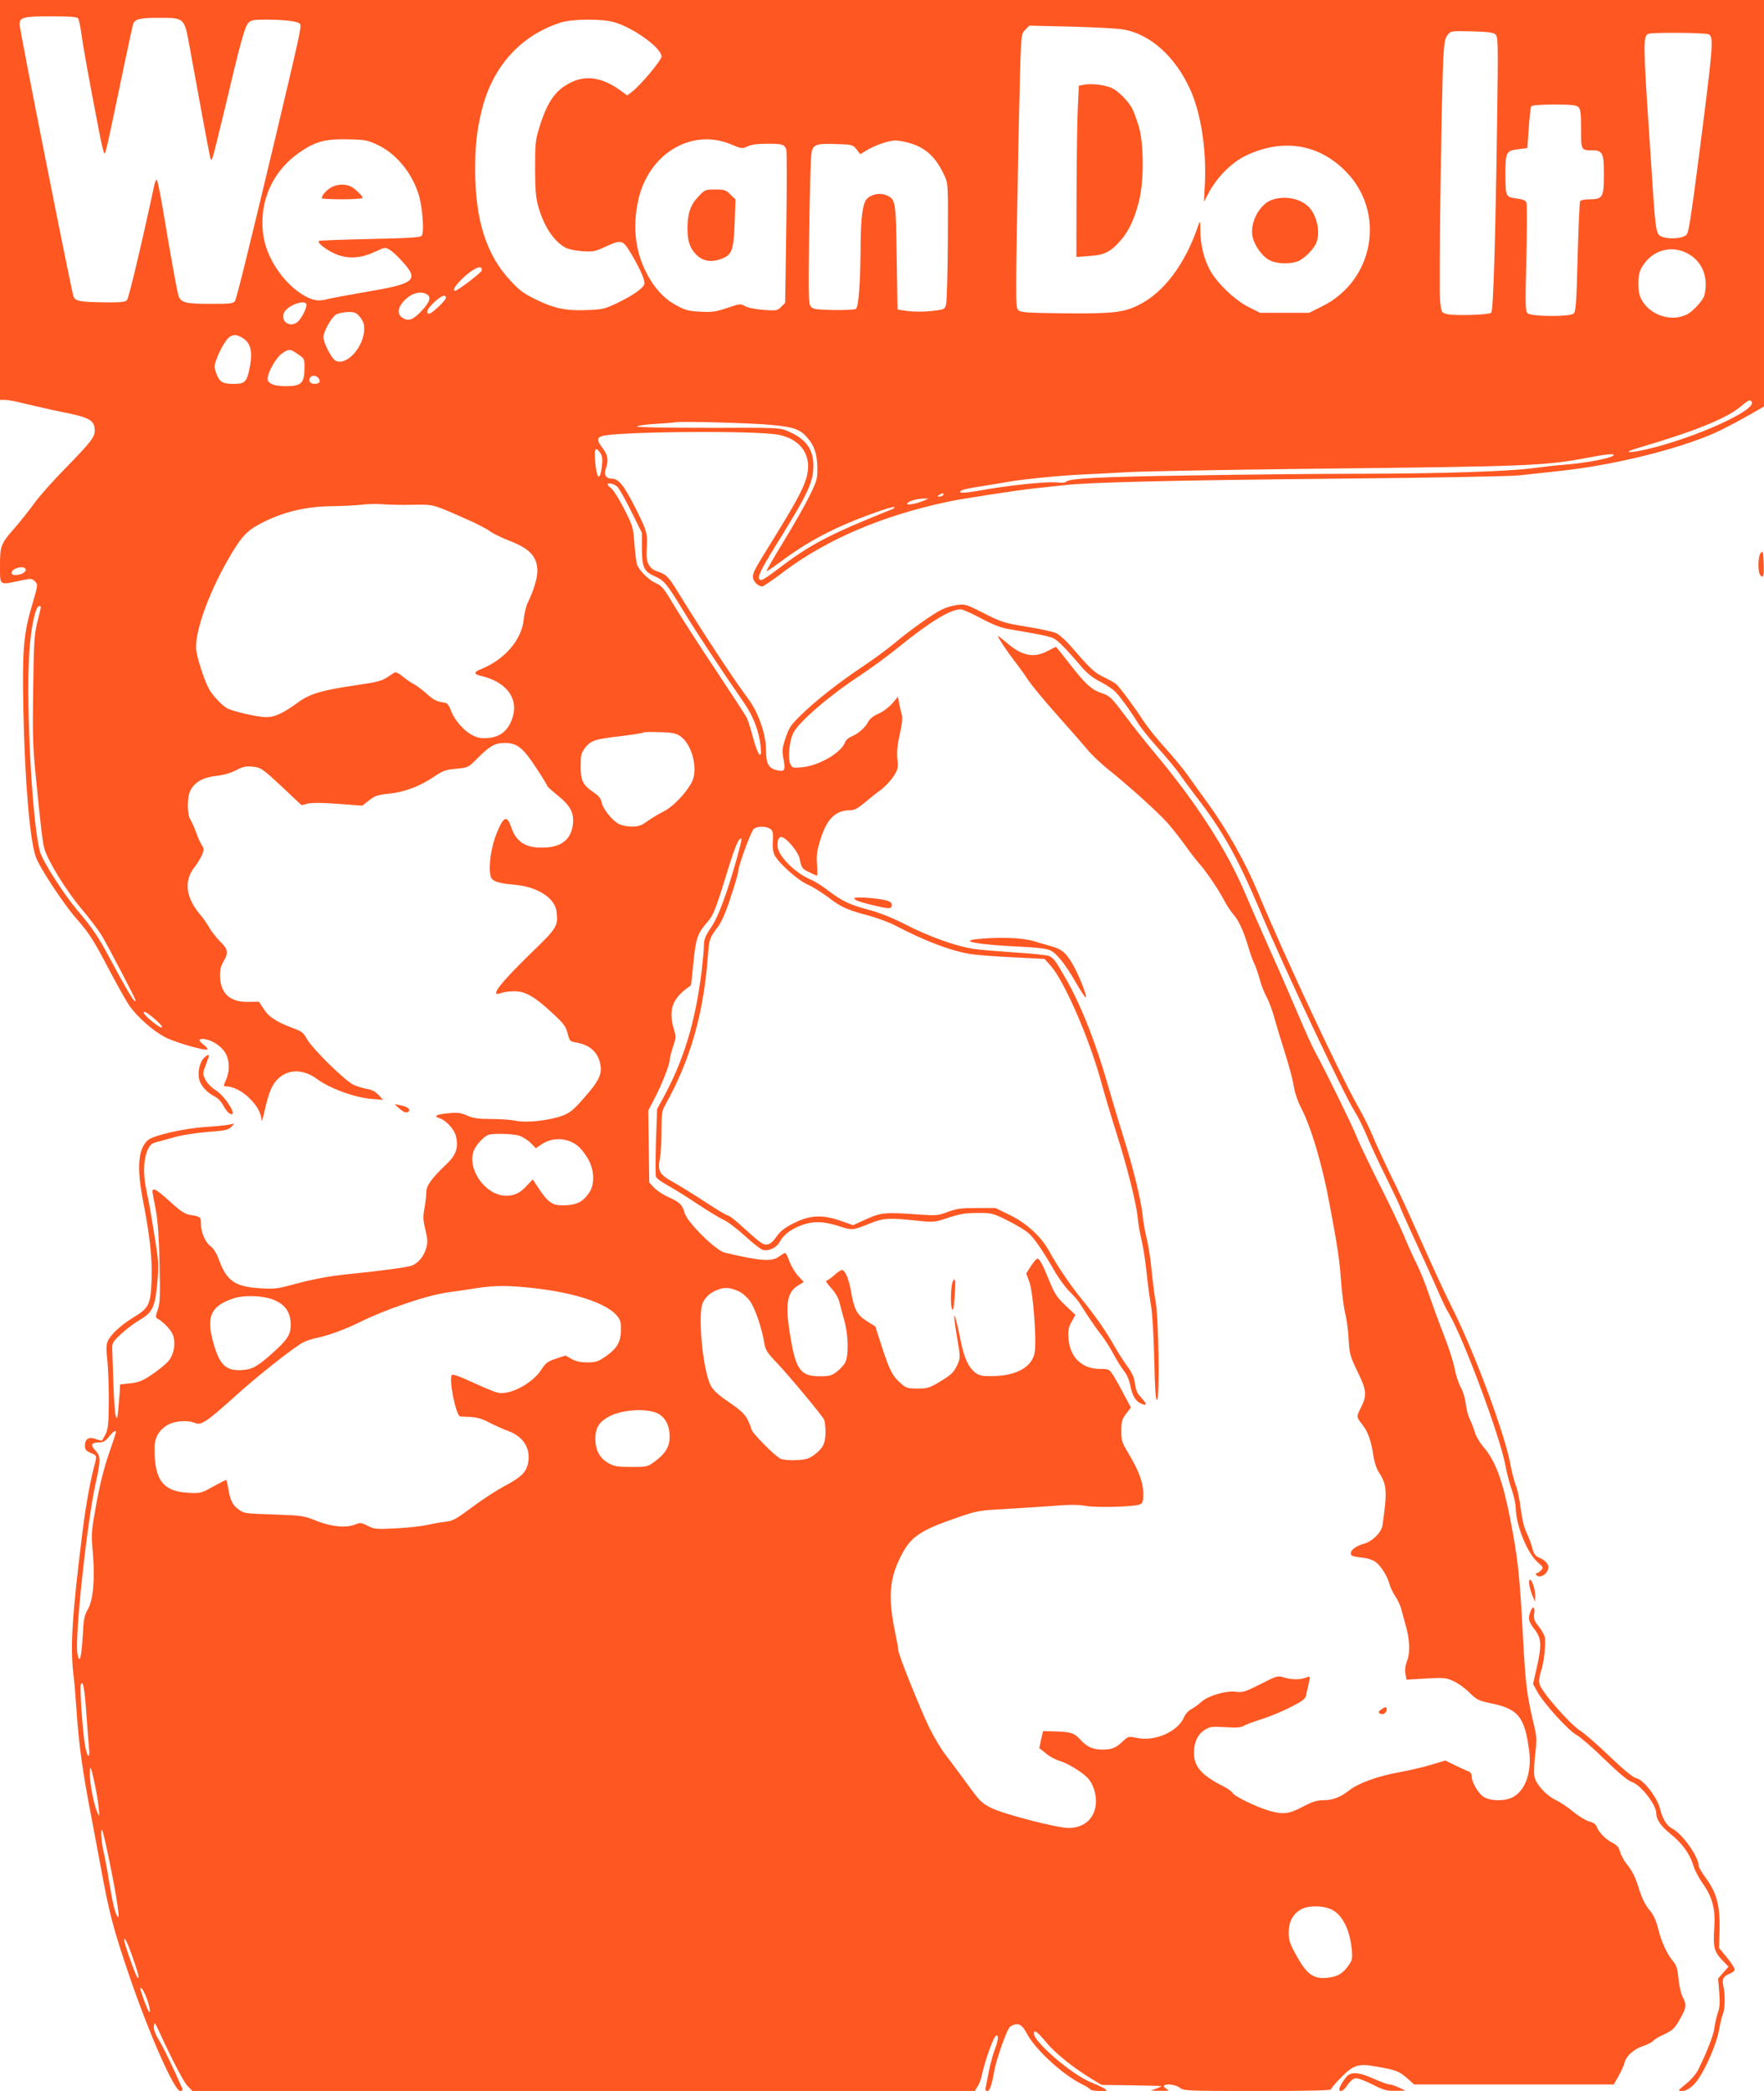 <?xml version="1.0" standalone="no"?>
<!DOCTYPE svg PUBLIC "-//W3C//DTD SVG 20010904//EN"
 "http://www.w3.org/TR/2001/REC-SVG-20010904/DTD/svg10.dtd">
<svg version="1.0" xmlns="http://www.w3.org/2000/svg"
 width="1080pt" height="1280pt" viewBox="0 0 1080 1280"
 preserveAspectRatio="xMidYMid meet">
<g transform="translate(0,1280) scale(0.1,-0.1)"
fill="#ff5722" stroke="none">
<path d="M0 11576 l0 -1224 33 0 c17 0 77 -12 132 -26 55 -13 150 -35 210 -47
174 -34 205 -51 205 -116 0 -39 -26 -72 -182 -232 -73 -74 -157 -169 -187
-210 -29 -41 -82 -107 -116 -147 -91 -103 -95 -114 -95 -239 0 -122 -7 -117
121 -90 70 15 74 15 93 -4 19 -20 19 -20 -17 -143 -53 -176 -61 -276 -54 -643
9 -435 39 -795 76 -900 21 -62 169 -288 246 -375 83 -95 109 -136 207 -324 49
-93 104 -190 123 -217 52 -70 142 -149 213 -187 60 -32 250 -87 262 -76 3 3
-7 16 -23 28 -32 26 -34 36 -7 36 42 0 102 -34 131 -73 34 -46 39 -114 14
-174 -18 -43 -18 -43 -2 -43 40 0 96 -27 137 -66 52 -49 79 -96 81 -141 0 -15
9 10 19 57 10 47 27 106 38 131 51 117 172 145 281 65 79 -59 234 -115 335
-123 l71 -6 -28 31 c-19 20 -42 32 -70 36 -23 4 -59 15 -82 25 -52 24 -254
222 -286 281 -19 35 -33 47 -69 60 -111 41 -161 71 -193 120 l-32 48 -65 -1
c-111 -3 -170 51 -173 156 -1 39 5 64 21 91 32 53 28 76 -19 121 -22 22 -52
60 -67 85 -14 25 -38 60 -54 78 -91 106 -104 209 -37 294 16 20 36 53 45 73
14 34 14 39 -1 62 -9 14 -25 49 -35 79 -11 30 -26 64 -34 76 -21 29 -21 139
-1 178 27 52 75 80 156 90 47 5 93 18 124 35 40 21 60 26 98 22 55 -5 60 -8
200 -139 l103 -97 40 10 c25 6 91 5 186 -2 l146 -11 41 32 c35 28 52 34 118
41 97 9 194 46 278 103 56 38 72 44 138 50 73 7 75 8 128 62 76 77 109 96 170
96 75 -1 110 -28 190 -150 38 -57 69 -108 69 -112 0 -5 29 -31 64 -59 77 -62
100 -104 94 -173 -9 -91 -65 -141 -167 -146 -118 -7 -180 30 -212 126 -25 74
-46 65 -88 -38 -35 -86 -52 -205 -37 -264 7 -30 43 -43 146 -52 139 -12 246
-80 257 -162 12 -88 2 -104 -144 -245 -206 -200 -271 -285 -195 -256 15 6 50
11 78 11 68 1 125 -31 233 -131 72 -66 85 -84 96 -126 12 -48 14 -50 53 -57
84 -14 134 -60 148 -136 11 -57 -11 -102 -97 -199 -67 -77 -89 -95 -134 -112
-80 -30 -220 -46 -284 -32 -29 6 -98 11 -154 11 -81 0 -111 5 -147 21 -38 17
-56 20 -117 14 -73 -7 -92 -18 -52 -30 38 -12 88 -66 99 -105 19 -71 4 -119
-55 -175 -92 -87 -125 -133 -125 -172 0 -20 -5 -64 -11 -98 -10 -52 -9 -73 5
-132 14 -57 15 -78 6 -111 -14 -53 -52 -98 -93 -111 -33 -10 -203 -33 -387
-51 -123 -13 -218 -31 -350 -67 -82 -22 -107 -25 -189 -19 -153 9 -204 45
-252 178 -14 37 -32 66 -49 78 -33 24 -60 86 -60 140 0 41 -2 43 -72 54 -28 5
-58 26 -118 81 -89 81 -113 92 -105 48 3 -16 12 -66 21 -113 10 -54 18 -169
21 -317 4 -197 3 -240 -11 -280 -15 -43 -15 -48 0 -56 38 -22 84 -71 94 -103
17 -51 4 -118 -30 -157 -15 -18 -59 -54 -98 -80 -59 -40 -81 -49 -134 -55
l-63 -7 -2 -45 c-2 -25 -6 -74 -9 -110 -6 -58 -8 -62 -16 -35 -5 17 -11 107
-14 200 -3 94 -6 188 -7 209 -1 35 5 44 54 90 30 28 82 67 114 86 79 46 94 78
108 225 9 95 8 130 -7 226 -26 169 -43 265 -62 354 -19 92 -15 184 11 238 14
30 25 39 59 47 22 6 73 20 113 31 39 11 127 24 194 30 106 7 126 12 144 30
l20 21 -30 -6 c-16 -4 -83 -11 -150 -15 -129 -9 -316 -51 -349 -80 -60 -52
-70 -167 -31 -368 42 -215 58 -357 53 -489 -6 -150 -16 -171 -110 -228 -79
-48 -142 -107 -159 -148 -9 -22 -9 -53 -1 -126 5 -53 9 -167 8 -252 -1 -129
-5 -161 -20 -190 -10 -19 -20 -37 -22 -38 -1 -2 -18 2 -38 9 -43 16 -66 1 -66
-42 0 -23 7 -31 35 -43 40 -17 40 -14 20 -88 -26 -100 -54 -260 -74 -428 -60
-485 -71 -670 -52 -836 6 -43 15 -153 21 -244 13 -190 37 -363 85 -610 18 -96
45 -240 60 -320 55 -299 78 -386 181 -688 121 -352 272 -692 307 -692 12 0 17
5 14 13 -55 126 -116 254 -144 298 -24 40 -33 66 -31 85 4 28 5 27 27 -21 90
-195 156 -322 181 -346 l28 -29 2395 0 2395 0 15 24 c9 13 19 37 23 52 26 119
79 264 95 264 15 0 10 -32 -12 -90 -11 -30 -27 -89 -35 -130 -8 -41 -16 -85
-19 -97 -4 -16 -1 -23 9 -23 16 0 27 32 45 130 5 30 27 102 48 160 33 90 42
106 66 114 36 13 55 1 84 -53 51 -96 215 -248 334 -308 27 -13 51 -28 54 -33
3 -6 29 -10 58 -10 46 0 49 1 32 13 -11 7 -51 26 -90 42 -115 48 -345 245
-345 297 0 27 20 12 78 -57 53 -65 168 -156 277 -222 l60 -36 180 -2 c99 -2
182 -4 185 -5 3 -1 -11 -8 -30 -15 l-35 -13 60 -1 c54 0 58 1 37 12 -12 7 -19
16 -16 20 15 14 72 6 97 -13 24 -19 40 -20 476 -20 325 0 451 3 451 11 0 6 28
40 63 74 74 75 104 84 211 65 122 -21 142 -29 189 -70 l45 -40 611 0 611 0 30
52 c16 29 32 65 36 80 8 41 57 84 113 103 27 9 55 23 63 32 7 9 36 26 63 38
57 26 71 40 108 109 32 58 33 75 8 124 -10 20 -21 70 -25 111 -5 58 -12 80
-32 104 -38 45 -71 116 -92 200 -14 55 -30 88 -55 117 -22 26 -43 68 -58 113
-27 88 -43 121 -81 168 -16 20 -33 52 -39 72 -7 28 -19 42 -48 57 -41 20 -86
67 -96 100 -4 12 -21 24 -46 30 -21 6 -65 33 -98 60 -32 27 -79 58 -104 70
-61 29 -124 98 -133 146 -4 20 -1 81 5 135 11 90 10 105 -9 186 -42 176 -50
243 -65 518 -21 398 -31 492 -80 742 -46 233 -90 352 -164 437 -22 26 -45 65
-52 89 -6 23 -20 58 -30 79 -10 20 -22 63 -25 95 -4 33 -17 77 -32 103 -13 25
-30 77 -37 115 -7 39 -38 135 -70 215 -31 80 -71 190 -90 246 -18 55 -51 136
-73 180 -22 43 -56 120 -76 169 -21 50 -89 194 -153 320 -64 127 -126 257
-139 291 -22 58 -190 402 -252 514 -17 30 -63 132 -102 225 -40 94 -118 274
-175 400 -57 127 -123 280 -149 340 -111 266 -299 558 -556 865 -53 63 -136
168 -184 232 -81 108 -92 118 -138 134 -65 21 -104 57 -200 181 -44 57 -81
103 -83 103 -2 0 -25 -11 -51 -25 -86 -46 -160 -30 -256 55 -27 23 -48 39 -48
36 0 -10 51 -87 100 -151 26 -33 66 -89 89 -124 24 -34 102 -129 175 -210 72
-81 154 -174 181 -207 28 -34 84 -87 125 -120 127 -101 312 -268 371 -335 30
-35 80 -98 109 -139 29 -41 65 -87 79 -103 40 -43 117 -156 152 -222 17 -33
44 -74 60 -92 33 -38 62 -101 91 -197 11 -39 27 -84 35 -100 9 -16 24 -61 35
-99 10 -39 30 -88 43 -111 13 -23 36 -84 50 -136 14 -52 44 -149 65 -215 21
-66 44 -151 50 -190 7 -43 25 -97 47 -139 62 -121 127 -341 172 -581 51 -271
62 -345 72 -485 6 -74 17 -162 26 -195 8 -33 18 -103 20 -155 5 -89 9 -102 55
-198 56 -114 58 -144 18 -223 -26 -50 -26 -54 11 -100 35 -44 55 -103 68 -195
6 -37 19 -77 35 -100 47 -73 50 -114 20 -322 -6 -42 -62 -98 -111 -111 -50
-14 -83 -38 -83 -60 0 -15 11 -19 61 -25 37 -3 72 -14 90 -27 33 -23 73 -87
87 -139 5 -19 21 -52 36 -74 14 -21 31 -57 36 -80 6 -22 17 -63 25 -91 26 -90
30 -170 10 -221 -11 -30 -15 -57 -10 -81 l6 -35 119 7 c108 6 123 5 167 -15
26 -11 71 -43 98 -70 46 -45 57 -51 130 -66 171 -35 209 -82 237 -290 17 -135
-24 -249 -105 -288 -49 -23 -132 -21 -173 4 -34 22 -74 90 -74 128 0 13 -8 25
-17 28 -10 3 -46 19 -81 36 l-63 31 -87 -26 c-48 -15 -136 -35 -197 -46 -131
-24 -249 -67 -304 -110 -54 -43 -101 -61 -160 -61 -38 0 -66 -9 -125 -40 -85
-45 -121 -49 -207 -24 -76 22 -216 90 -222 108 -3 8 -30 27 -59 42 -132 67
-178 119 -178 204 0 66 23 114 67 141 31 20 44 21 125 16 67 -4 96 -2 112 8
11 7 59 25 106 40 47 14 127 47 178 73 73 37 94 52 98 72 3 14 9 44 15 67 12
55 13 54 -17 43 -34 -13 -88 -13 -135 2 -37 11 -44 9 -143 -42 -93 -47 -110
-52 -148 -46 -61 8 -168 -23 -213 -62 -19 -18 -48 -38 -64 -46 -15 -8 -34 -29
-41 -46 -37 -89 -177 -152 -288 -129 -53 11 -55 10 -86 -19 -44 -42 -68 -52
-126 -52 -59 0 -93 15 -135 60 -39 42 -58 48 -151 51 l-78 2 -12 -52 -11 -52
41 -33 c22 -19 61 -39 85 -46 45 -12 142 -71 173 -107 28 -30 48 -89 48 -138
0 -99 -67 -165 -167 -165 -72 0 -396 84 -473 122 -60 30 -72 42 -150 150 -47
64 -107 145 -134 180 -27 35 -70 108 -97 163 -60 125 -189 447 -189 472 0 10
-9 59 -19 108 -44 210 -37 324 30 460 63 128 117 166 364 250 98 34 125 39
250 46 77 4 212 13 299 19 121 10 174 10 221 2 67 -13 308 -6 337 10 14 7 18
21 18 66 -1 66 -27 138 -91 245 -40 66 -44 78 -44 138 0 57 4 70 29 104 l30
39 -40 74 c-21 42 -51 95 -66 119 -27 42 -28 43 -84 43 -110 0 -185 73 -192
187 -4 50 0 69 19 102 l23 42 -60 57 c-51 48 -67 71 -98 147 -44 108 -61 140
-75 140 -6 0 -23 -20 -39 -45 l-29 -45 20 -55 c22 -62 44 -350 32 -426 -13
-91 -111 -147 -262 -148 -58 -1 -77 3 -100 20 -43 32 -71 91 -92 200 -39 194
-53 204 -21 14 19 -110 20 -121 5 -156 -22 -52 -39 -70 -116 -115 -58 -35 -72
-39 -132 -39 -60 0 -70 3 -101 31 -51 44 -69 79 -116 222 l-41 127 -54 34
c-59 38 -76 71 -96 186 -11 65 -30 113 -49 125 -6 4 -29 -9 -50 -29 -22 -20
-45 -36 -51 -36 -6 0 7 -20 29 -44 25 -27 45 -61 51 -88 6 -23 20 -75 31 -115
24 -87 27 -211 5 -253 -8 -16 -32 -42 -52 -57 -31 -24 -46 -28 -102 -28 -118
0 -147 38 -180 231 -36 207 -25 281 45 325 l35 21 -35 38 c-19 21 -43 61 -53
89 -10 28 -21 51 -26 51 -4 0 -21 -10 -38 -22 -44 -33 -111 -28 -332 24 -55
13 -231 187 -246 244 -13 49 -29 65 -101 97 -30 13 -68 39 -85 56 l-30 32 -3
221 -3 220 40 77 c45 87 91 204 91 233 0 10 9 46 20 79 19 56 20 63 5 111 -35
120 -7 191 104 265 2 1 9 62 16 135 14 150 25 184 83 250 42 49 51 72 141 364
22 72 48 138 58 145 19 17 18 10 -16 -116 -60 -214 -113 -357 -157 -421 -35
-52 -44 -74 -44 -107 0 -24 -7 -99 -15 -167 -39 -311 -109 -541 -238 -777
l-34 -62 -7 -199 c-3 -110 -4 -206 0 -216 3 -9 36 -33 73 -53 36 -20 118 -71
181 -113 63 -42 135 -86 160 -97 25 -11 84 -56 132 -100 48 -44 98 -83 111
-85 37 -7 83 16 101 50 22 42 67 77 131 101 73 27 133 26 229 -4 85 -28 86
-27 193 16 81 33 120 35 285 17 106 -11 108 -11 195 18 71 23 105 29 178 29
88 0 93 -1 189 -49 54 -27 113 -63 130 -81 35 -35 87 -111 156 -232 25 -42 65
-97 90 -121 24 -24 54 -58 65 -77 38 -62 98 -150 130 -190 17 -22 49 -71 70
-110 20 -38 50 -86 66 -107 18 -21 33 -57 39 -89 12 -62 32 -96 66 -111 37
-17 38 -4 4 33 -31 34 -34 41 -45 110 -3 20 -22 59 -43 85 -20 27 -55 81 -77
120 -50 90 -122 193 -203 292 -70 86 -153 209 -198 292 -47 88 -138 172 -241
222 l-88 43 -115 0 c-97 0 -125 -4 -178 -24 -58 -22 -71 -23 -170 -16 -213 15
-238 13 -328 -28 l-81 -37 -74 26 c-113 40 -191 36 -288 -13 -58 -29 -83 -49
-107 -83 -21 -31 -39 -46 -57 -48 -26 -3 -37 4 -170 125 -32 29 -64 53 -72 53
-7 0 -69 37 -137 82 -67 44 -156 99 -197 122 -85 47 -96 67 -80 149 5 27 9
102 9 166 0 106 2 120 25 161 153 274 234 558 260 920 7 92 11 101 60 166 23
30 49 89 79 183 26 77 46 148 46 158 1 35 79 248 96 260 24 17 75 16 100 -1
16 -12 18 -24 16 -74 -3 -39 1 -70 11 -88 26 -49 140 -151 200 -178 30 -13 86
-48 124 -76 80 -62 118 -80 249 -114 53 -15 125 -41 158 -58 192 -100 342
-157 466 -178 36 -6 153 -15 260 -20 l195 -10 37 -41 c82 -91 236 -442 309
-709 22 -80 64 -221 94 -315 66 -207 121 -427 130 -515 3 -36 14 -101 25 -145
10 -44 24 -132 30 -195 6 -63 18 -151 26 -195 9 -49 17 -181 21 -338 4 -186 9
-255 17 -247 17 17 10 503 -9 604 -8 45 -19 133 -25 196 -6 63 -19 149 -30
190 -10 41 -21 107 -25 145 -8 86 -61 300 -116 472 -22 70 -65 213 -95 317
-74 261 -166 494 -259 656 -63 110 -73 123 -100 137 -11 6 -103 16 -205 22
-102 7 -216 16 -255 22 -105 14 -273 74 -414 146 -79 41 -161 74 -219 90 -128
34 -174 55 -257 118 -38 30 -88 61 -110 70 -99 41 -205 149 -205 209 0 45 13
61 38 47 33 -18 90 -91 97 -125 12 -59 16 -65 59 -85 23 -12 45 -21 48 -21 3
0 3 31 0 70 -4 56 0 85 22 154 39 124 92 176 180 176 26 0 47 11 88 45 29 25
73 60 98 78 25 18 60 54 78 81 30 46 32 53 26 110 -4 44 0 87 15 153 15 65 18
99 12 120 -5 15 -12 46 -16 68 l-7 40 -36 -42 c-21 -24 -58 -51 -84 -62 -30
-13 -52 -30 -62 -49 -18 -36 -62 -74 -104 -91 -17 -7 -34 -22 -37 -32 -21 -65
-159 -146 -266 -156 -52 -5 -58 -4 -69 17 -18 33 -8 146 18 195 34 67 221 228
409 351 65 43 166 117 224 164 199 162 326 240 391 240 11 0 66 -24 122 -54
65 -35 122 -58 161 -65 33 -6 103 -18 155 -27 52 -9 109 -22 125 -29 29 -12
78 -61 178 -179 34 -39 69 -67 115 -90 37 -19 78 -47 93 -63 38 -42 102 -132
132 -183 14 -25 70 -96 125 -157 54 -60 114 -132 132 -159 19 -27 61 -85 95
-129 173 -224 259 -377 404 -720 151 -358 510 -1118 577 -1222 20 -32 52 -96
71 -143 19 -47 72 -162 119 -256 46 -94 84 -174 84 -177 0 -4 43 -101 96 -215
53 -114 113 -248 135 -298 21 -50 52 -116 70 -145 89 -151 311 -747 345 -926
8 -46 26 -114 40 -153 13 -38 24 -89 24 -112 2 -105 69 -272 132 -329 38 -33
39 -36 23 -52 -9 -9 -21 -17 -26 -17 -6 0 -7 -5 -4 -10 10 -16 40 -12 58 8 33
37 17 73 -44 99 -20 9 -29 23 -38 58 -7 26 -22 68 -35 94 -15 30 -27 80 -35
143 -6 54 -20 120 -31 147 -10 27 -24 80 -31 118 -28 172 -212 672 -349 948
-68 137 -117 244 -247 535 -35 80 -97 213 -138 295 -40 83 -90 191 -110 240
-20 48 -60 129 -89 179 -107 186 -448 914 -613 1310 -80 192 -192 390 -314
557 -38 52 -91 126 -118 164 -27 39 -89 113 -136 165 -48 52 -108 127 -133
165 -61 93 -145 206 -168 227 -11 9 -45 28 -76 43 -56 26 -82 50 -200 187 -31
36 -72 73 -91 82 -19 9 -102 27 -184 40 -139 23 -155 29 -259 82 -104 53 -115
57 -161 51 -28 -3 -70 -15 -94 -27 -54 -25 -197 -127 -296 -210 -40 -34 -131
-100 -201 -147 -143 -96 -283 -206 -375 -297 -53 -52 -67 -72 -87 -132 -21
-64 -23 -78 -13 -130 13 -71 7 -81 -44 -68 -48 12 -63 40 -63 124 0 95 -48
231 -109 312 -83 110 -280 409 -433 658 -55 90 -71 105 -123 122 -50 16 -70
54 -66 123 6 114 5 118 -67 262 -72 142 -104 183 -147 183 -35 0 -49 24 -36
61 18 51 13 83 -19 125 -36 48 -37 62 -6 74 75 28 938 36 1080 9 122 -23 192
-104 183 -212 -7 -76 -45 -156 -194 -397 -144 -234 -143 -232 -143 -264 0 -24
32 -56 57 -56 6 0 66 40 131 90 267 200 605 344 1007 429 84 18 414 69 525 81
58 6 141 15 185 20 155 18 670 30 1675 40 558 5 1058 14 1110 20 52 6 160 17
240 26 357 37 787 147 1004 255 44 22 119 62 168 90 l88 51 0 1244 0 1244
-5400 0 -5400 0 0 -1224z m478 1112 c5 -7 15 -53 21 -101 11 -78 40 -243 112
-614 12 -62 25 -113 29 -113 7 0 22 69 120 540 27 129 52 243 55 253 12 31 43
38 163 38 150 0 151 0 182 -173 50 -275 120 -655 126 -678 4 -19 7 -21 14 -10
4 8 40 152 80 320 92 390 119 489 142 512 14 14 34 18 96 18 127 0 213 -11
220 -28 7 -20 0 -53 -149 -682 -165 -693 -239 -990 -250 -1012 -9 -16 -27 -18
-149 -18 -161 0 -186 7 -200 59 -9 36 -44 228 -96 539 -15 89 -31 162 -35 162
-4 0 -11 -15 -14 -32 -83 -385 -157 -694 -168 -706 -12 -11 -41 -14 -134 -13
-151 2 -182 7 -193 36 -13 35 -330 1632 -330 1665 0 44 22 50 189 50 115 0
161 -3 169 -12z m3283 -24 c119 -35 289 -158 289 -210 0 -23 -131 -179 -182
-217 l-28 -21 -44 32 c-109 78 -209 94 -303 46 -93 -46 -142 -117 -190 -271
-25 -81 -27 -101 -27 -253 0 -126 5 -180 18 -229 34 -124 97 -220 170 -258 17
-9 63 -18 103 -21 65 -4 78 -1 138 27 92 43 107 41 143 -16 62 -98 104 -190
97 -212 -8 -27 -74 -72 -172 -119 -70 -33 -88 -37 -176 -40 -128 -6 -202 9
-313 63 -76 37 -103 56 -160 118 -146 156 -214 370 -215 672 0 155 9 237 38
360 64 272 236 466 483 546 73 24 254 25 331 3z m3114 -44 c164 -27 318 -163
410 -364 66 -141 102 -369 92 -576 l-6 -115 31 58 c50 93 138 181 221 222 225
109 445 77 613 -91 251 -250 179 -671 -141 -829 l-80 -40 -150 0 -150 0 -70
35 c-83 41 -196 149 -237 226 -37 69 -58 154 -59 239 0 61 -2 66 -11 40 -80
-240 -212 -417 -370 -494 -90 -45 -165 -52 -462 -49 -224 3 -257 5 -272 20
-16 16 -16 61 -5 680 6 365 15 742 18 838 6 167 7 175 31 199 l24 24 257 -6
c141 -4 283 -11 316 -17z m2280 -30 c17 -14 18 -41 11 -530 -10 -722 -23
-1161 -36 -1174 -14 -14 -225 -20 -270 -9 -35 9 -35 10 -43 79 -8 69 8 1285
20 1494 5 89 10 116 26 136 19 25 21 25 147 22 94 -2 132 -7 145 -18z m1306 0
c33 -18 29 -58 -66 -797 -38 -294 -55 -405 -66 -425 -18 -34 -150 -37 -175 -3
-14 19 -21 71 -34 265 -5 80 -14 217 -20 305 -40 594 -41 645 -8 658 25 10
349 7 369 -3z m-797 -446 c13 -12 16 -40 16 -134 0 -130 0 -130 68 -130 63 0
72 -18 72 -144 0 -142 -8 -156 -85 -156 -30 0 -57 -5 -61 -11 -3 -6 -10 -160
-15 -342 -7 -278 -11 -333 -24 -346 -21 -21 -257 -20 -282 1 -14 11 -15 48 -8
334 4 177 4 331 1 342 -5 14 -19 21 -54 26 -75 10 -74 9 -75 145 0 142 3 148
81 158 29 3 52 6 53 7 0 1 4 56 9 123 4 67 11 126 15 132 4 7 56 11 140 11
108 0 137 -3 149 -16z m-7352 -231 c110 -52 204 -163 248 -294 26 -75 39 -241
22 -262 -9 -11 -78 -15 -319 -20 -168 -4 -309 -9 -311 -12 -10 -10 33 -46 87
-73 80 -39 162 -37 253 5 65 30 66 31 95 13 16 -9 53 -44 81 -76 98 -109 70
-131 -221 -180 -111 -19 -218 -39 -237 -44 -58 -16 -92 -11 -147 20 -127 73
-235 234 -252 378 -26 207 64 397 239 510 89 58 147 72 280 69 105 -2 121 -5
182 -34z m2167 2 c62 -26 66 -26 98 -11 23 11 61 16 121 16 93 0 104 -4 116
-35 4 -11 4 -227 0 -479 l-7 -460 -24 -24 c-24 -24 -29 -25 -109 -19 -51 4
-95 13 -113 23 -27 16 -31 15 -109 -11 -70 -24 -93 -27 -164 -23 -70 3 -93 9
-146 38 -80 43 -142 112 -192 215 -61 127 -76 268 -44 422 60 290 327 453 573
348z m1091 9 c100 -30 160 -86 212 -199 23 -49 23 -54 21 -405 -1 -195 -6
-368 -11 -385 -8 -29 -11 -30 -90 -39 -48 -5 -108 -5 -145 0 l-62 9 -5 320
c-5 350 -7 356 -64 380 -39 17 -93 6 -120 -24 -24 -26 -36 -116 -37 -281 -1
-229 -12 -380 -29 -391 -8 -5 -70 -8 -138 -7 -110 3 -125 5 -139 23 -13 18
-14 73 -9 450 4 237 9 452 13 478 7 62 25 70 156 65 94 -3 98 -4 121 -32 l23
-30 39 24 c55 32 133 59 175 60 19 0 60 -7 89 -16z m4755 -672 c75 -37 118
-107 118 -192 0 -30 -5 -66 -13 -80 -17 -34 -70 -89 -100 -104 -100 -51 -235
-4 -284 98 -21 44 -21 138 0 179 55 108 175 151 279 99z m-7375 -107 c0 -12
-148 -125 -164 -125 -31 0 48 89 113 129 36 21 51 20 51 -4z m-339 -145 c31
-17 22 -47 -28 -101 -53 -57 -82 -68 -118 -45 -31 20 -32 54 -3 91 43 55 105
78 149 55z m119 -24 c0 -14 -86 -96 -101 -96 -25 0 -15 27 25 66 47 44 76 56
76 30z m-855 -36 c10 -16 -31 -97 -59 -115 -46 -31 -100 11 -77 61 18 41 119
81 136 54z m329 -81 c18 -22 26 -42 26 -70 0 -110 -105 -229 -174 -198 -25 12
-76 109 -76 146 0 33 51 123 78 138 15 8 48 14 74 15 40 0 50 -4 72 -31z
m-717 -129 c46 -28 60 -80 44 -168 -18 -99 -30 -112 -97 -112 -71 0 -89 10
-109 62 -14 39 -15 47 0 88 21 59 61 127 83 139 25 15 43 13 79 -9z m338 -99
c40 -27 40 -28 39 -90 -1 -84 -20 -103 -101 -105 -72 -1 -109 9 -122 33 -15
27 43 139 88 169 43 28 47 27 96 -7z m125 -146 c6 -8 9 -19 5 -25 -9 -14 -52
-13 -58 3 -12 34 29 51 53 22z m8775 -145 c31 -50 -349 -222 -642 -290 -116
-27 -154 -21 -53 8 337 99 538 179 624 251 51 43 61 47 71 31z m-6005 -141
c138 -12 180 -27 225 -81 42 -50 57 -96 59 -178 1 -71 -2 -82 -45 -170 -25
-52 -96 -178 -158 -279 -62 -101 -110 -185 -108 -187 2 -2 33 18 68 44 186
140 348 225 594 313 60 22 114 38 120 35 5 -2 -1 -8 -15 -14 -387 -155 -503
-216 -707 -373 -42 -32 -83 -59 -90 -59 -36 0 -19 41 94 223 191 307 223 376
223 479 -1 99 -46 161 -155 208 -49 22 -59 22 -487 21 -249 0 -438 3 -438 8 0
5 48 12 108 16 59 3 116 8 127 10 36 7 458 -4 585 -16z m-1044 -173 c12 -19
14 -38 9 -81 -12 -96 -32 -79 -42 38 -6 73 4 86 33 43z m6204 -11 c0 -17 -163
-49 -305 -60 -44 -3 -129 -13 -190 -21 -152 -20 -556 -33 -1030 -34 -220 0
-688 -4 -1040 -10 -596 -9 -777 -18 -790 -41 -3 -4 -29 -5 -59 -2 -62 6 -299
-19 -464 -49 -105 -19 -145 -19 -113 1 7 5 63 16 124 25 62 10 135 22 162 27
84 15 313 38 445 44 69 3 199 10 290 15 91 5 577 14 1080 20 1381 15 1467 18
1735 69 103 20 155 25 155 16z m-6100 -195 c11 -11 49 -79 85 -151 l65 -131 0
-87 c0 -123 11 -148 75 -177 61 -27 74 -41 184 -222 76 -125 244 -379 366
-554 57 -82 92 -173 102 -267 10 -89 -17 -58 -47 55 -14 54 -32 110 -40 124
-7 13 -92 144 -189 290 -98 146 -210 321 -251 389 -65 109 -78 125 -114 141
-43 18 -101 76 -116 114 -4 12 -11 69 -16 127 -7 100 -9 108 -62 212 -30 59
-65 116 -78 126 -13 10 -24 22 -24 25 0 14 42 4 60 -14z m1995 -50 c-3 -5 -14
-10 -23 -10 -15 0 -15 2 -2 10 20 13 33 13 25 0z m-120 -35 c-46 -20 -110 -30
-101 -17 9 15 62 30 101 30 l30 0 -30 -13z m-3125 -25 c127 2 118 4 326 -88
62 -27 127 -61 145 -75 19 -14 71 -39 117 -57 127 -49 172 -98 172 -188 0 -41
-25 -123 -57 -187 -11 -22 -23 -68 -26 -103 -11 -128 -119 -253 -269 -311 -16
-6 -28 -15 -28 -21 0 -5 12 -12 28 -16 151 -32 233 -129 204 -242 -23 -88 -73
-133 -155 -140 -41 -3 -63 1 -94 17 -52 26 -111 93 -132 151 -11 30 -23 46
-36 48 -53 8 -68 15 -115 57 -28 25 -65 52 -83 61 -17 9 -47 30 -65 46 -18 15
-39 25 -45 22 -7 -4 -24 -16 -40 -26 -36 -26 -68 -34 -200 -53 -204 -30 -277
-51 -347 -101 -95 -70 -147 -94 -199 -94 -53 0 -199 33 -240 54 -32 17 -94 83
-114 123 -32 62 -77 207 -77 249 0 126 92 367 221 581 67 111 102 144 202 192
123 60 260 91 404 92 65 1 147 5 183 9 36 5 97 6 135 3 39 -3 122 -5 185 -3z
m-2374 -392 c10 -16 -24 -38 -59 -38 -21 0 -28 4 -25 17 5 25 71 42 84 21z
m94 -235 c0 -5 -10 -46 -22 -93 -18 -75 -21 -122 -25 -408 -4 -276 -2 -354 16
-535 30 -304 41 -397 52 -440 19 -72 132 -256 225 -367 51 -60 107 -135 127
-167 41 -69 207 -387 207 -397 0 -27 -44 45 -183 304 -50 92 -91 151 -176 251
-76 90 -202 284 -223 346 -48 140 -90 885 -69 1223 9 153 38 290 61 290 6 0
10 -3 10 -7z m3917 -791 c71 -51 109 -203 69 -279 -33 -65 -113 -149 -167
-177 -30 -15 -76 -42 -103 -61 -39 -29 -57 -35 -98 -35 -27 0 -62 7 -77 15
-42 21 -100 93 -107 132 -5 24 -17 41 -47 61 -69 46 -82 73 -82 161 0 69 3 81
27 113 35 45 61 54 222 72 71 9 131 18 135 22 3 3 49 4 101 2 79 -2 100 -7
127 -26z m-3207 -1741 c28 -26 39 -41 29 -41 -18 0 -109 76 -109 91 0 14 27
-3 80 -50z m2215 -702 c21 -6 54 -26 72 -44 l34 -34 35 24 c68 46 161 41 224
-12 17 -14 44 -49 60 -77 39 -67 42 -155 8 -206 -38 -55 -71 -74 -141 -78 -91
-5 -112 11 -204 157 -1 2 -16 -13 -34 -33 -41 -47 -78 -66 -129 -66 -124 0
-239 156 -201 272 11 34 62 91 91 101 27 10 144 7 185 -4z m99 -935 c312 -36
522 -124 527 -222 6 -98 -16 -142 -94 -196 -45 -31 -60 -36 -111 -36 -41 0
-70 6 -96 21 l-38 21 -58 -19 c-52 -17 -63 -26 -93 -72 -41 -62 -139 -125
-213 -136 -49 -7 -42 -10 -257 86 -34 16 -68 26 -73 23 -24 -15 23 -252 50
-255 4 0 32 -2 62 -3 39 -2 73 -11 115 -34 33 -17 86 -41 117 -52 98 -36 143
-116 118 -209 -13 -47 -46 -78 -143 -129 -43 -23 -119 -72 -170 -109 -131 -97
-141 -103 -194 -109 -27 -3 -75 -12 -108 -19 -33 -8 -119 -17 -191 -21 -122
-6 -133 -5 -173 16 -38 19 -47 20 -73 9 -58 -24 -145 -16 -238 20 -82 33 -91
34 -266 40 -178 6 -181 6 -217 34 -36 27 -49 56 -62 140 -3 20 -9 37 -12 37
-3 0 -39 -19 -80 -41 -73 -41 -77 -41 -153 -37 -153 9 -205 79 -204 274 0 63
28 112 82 142 44 25 124 30 166 11 36 -17 75 10 250 168 139 125 345 288 411
325 16 9 55 22 85 28 69 14 175 53 260 95 165 82 420 168 550 185 47 6 121 17
165 24 113 18 197 18 359 0z m1253 -21 c19 -9 48 -34 64 -57 31 -41 74 -169
88 -256 7 -45 17 -60 82 -128 72 -76 264 -307 283 -340 6 -9 10 -45 10 -78 0
-70 -14 -98 -70 -141 -30 -22 -49 -28 -106 -31 -40 -3 -80 1 -98 8 -33 13
-180 162 -180 182 0 7 -11 33 -23 58 -18 34 -43 58 -112 105 -63 42 -96 72
-112 100 -50 91 -84 445 -49 513 19 37 48 61 93 78 43 16 78 12 130 -13z
m-2865 -45 c80 -27 118 -78 118 -158 0 -57 -19 -88 -94 -157 -105 -96 -139
-116 -204 -120 -100 -7 -140 33 -178 175 -42 155 -12 218 126 264 59 20 168
18 232 -4z m2378 -708 c40 -28 60 -74 60 -136 0 -59 -26 -102 -89 -149 -48
-35 -50 -35 -147 -35 -84 0 -105 4 -138 23 -55 31 -80 78 -81 148 0 65 20 101
75 133 86 51 259 59 320 16z m-3330 -107 c0 -3 -20 -65 -45 -137 -29 -84 -56
-193 -76 -306 -30 -166 -31 -181 -21 -290 14 -165 3 -294 -30 -351 -22 -38
-26 -60 -32 -169 -8 -131 -19 -170 -32 -104 -18 93 58 804 111 1041 32 144 32
170 -1 204 -32 33 -25 49 21 49 27 0 40 7 62 35 26 33 43 44 43 28z m-181
-1729 c6 -88 14 -180 16 -206 8 -70 -11 -59 -24 15 -15 83 -34 356 -26 376 13
31 23 -23 34 -185z m50 -420 c11 -49 22 -116 25 -149 6 -57 5 -59 -8 -30 -20
42 -46 175 -46 231 0 26 2 45 5 42 3 -3 14 -45 24 -94z m65 -356 c59 -270 94
-480 78 -463 -16 17 -31 75 -53 210 -11 72 -27 157 -35 190 -13 57 -19 135
-10 135 2 0 11 -33 20 -72z m7510 -418 c65 -32 111 -124 122 -245 5 -52 3 -65
-18 -94 -35 -51 -68 -71 -129 -78 -90 -9 -129 20 -198 147 -34 62 -41 85 -41
130 0 65 24 110 72 140 45 27 137 27 192 0z m-7346 -280 c38 -106 49 -149 33
-135 -11 11 -81 209 -81 229 0 24 20 -14 48 -94z m82 -242 c23 -54 36 -117 22
-103 -9 9 -52 125 -52 140 0 16 14 -1 30 -37z"/>
<path d="M6635 12281 l-30 -6 -6 -135 c-4 -74 -7 -310 -8 -524 l-1 -389 80 6
c92 6 128 24 190 94 50 57 85 130 112 236 33 122 32 360 -1 467 -13 41 -30 88
-38 103 -22 44 -83 107 -122 126 -41 21 -131 32 -176 22z"/>
<path d="M7794 11579 c-76 -22 -139 -130 -127 -219 8 -55 58 -129 106 -153 43
-22 117 -25 170 -8 38 13 102 76 117 117 26 66 0 173 -51 221 -52 48 -138 65
-215 42z"/>
<path d="M2023 11650 c-28 -17 -53 -47 -53 -64 0 -3 56 -6 125 -6 69 0 125 4
125 9 0 13 -53 63 -78 72 -38 15 -85 10 -119 -11z"/>
<path d="M4276 11597 c-49 -51 -67 -104 -67 -197 0 -79 16 -123 58 -163 39
-37 91 -44 148 -22 67 25 76 50 83 221 l5 143 -31 30 c-27 28 -37 31 -93 31
-60 0 -64 -1 -103 -43z"/>
<path d="M10780 9415 c-18 -21 -19 -120 -2 -137 19 -19 23 -5 20 77 -3 70 -4
76 -18 60z"/>
<path d="M5230 7301 c0 -11 37 -24 130 -46 86 -20 100 -19 100 5 0 14 -10 22
-37 29 -60 14 -193 23 -193 12z"/>
<path d="M5980 7051 c-115 -12 17 -35 265 -46 104 -5 160 -12 184 -22 42 -20
94 -86 161 -203 29 -50 55 -89 58 -86 8 8 -36 122 -74 191 -43 78 -70 103
-130 120 -27 8 -80 23 -119 35 -71 20 -212 25 -345 11z"/>
<path d="M1246 6321 c-25 -28 -37 -89 -26 -131 11 -39 48 -79 97 -104 17 -8
39 -32 50 -53 10 -20 26 -41 35 -47 63 -38 -16 98 -80 139 -28 18 -54 45 -65
66 -17 36 -17 39 3 90 11 30 20 55 20 57 0 9 -20 -1 -34 -17z"/>
<path d="M2443 6016 c29 -27 52 -33 61 -17 8 13 -14 28 -54 35 l-35 7 28 -25z"/>
<path d="M5835 4959 c-13 -19 -18 -142 -7 -169 7 -20 11 -5 17 73 7 97 4 120
-10 96z"/>
<path d="M9363 3097 c3 -17 12 -48 20 -67 l15 -35 1 34 c1 40 -19 101 -32 101
-5 0 -7 -15 -4 -33z"/>
<path d="M9370 2934 c-16 -42 -12 -60 25 -108 43 -56 45 -96 13 -238 l-22 -96
25 -46 c36 -69 194 -243 242 -267 22 -12 100 -79 171 -149 88 -85 143 -131
168 -139 53 -17 148 -139 148 -189 0 -39 27 -79 87 -128 72 -58 119 -123 139
-190 8 -28 34 -79 58 -113 62 -87 80 -160 71 -281 -7 -111 0 -138 52 -192 l36
-37 -32 -36 -32 -37 7 -84 c5 -64 3 -94 -9 -126 -8 -24 -17 -63 -20 -89 -4
-42 -46 -150 -100 -259 -12 -25 -45 -63 -75 -87 -52 -43 -52 -43 -23 -43 21 0
43 12 70 38 51 47 138 234 156 337 7 39 17 83 24 98 13 33 14 117 2 169 -10
43 0 62 42 77 15 6 27 17 27 25 0 9 -21 41 -47 73 l-48 58 3 115 c3 144 -18
223 -83 312 -25 33 -45 68 -45 77 0 54 -100 195 -160 226 -36 19 -61 59 -76
121 -16 68 -101 179 -144 188 -21 4 -72 46 -163 132 -72 70 -155 142 -183 160
-67 43 -241 244 -249 287 -4 19 0 50 10 77 18 51 31 176 22 212 -4 14 -21 42
-38 64 -26 32 -30 45 -26 77 6 42 -9 50 -23 11z"/>
<path d="M8455 2334 c-17 -12 -18 -16 -5 -24 17 -10 40 5 40 26 0 18 -10 17
-35 -2z"/>
<path d="M8258 100 c-18 -11 -58 -71 -58 -89 0 -24 28 -9 51 27 14 21 34 38
47 40 13 2 59 -15 103 -37 69 -36 88 -41 142 -40 l62 1 -40 19 c-22 10 -48 19
-59 19 -10 0 -53 16 -96 35 -78 35 -121 42 -152 25z"/>
</g>
</svg>
